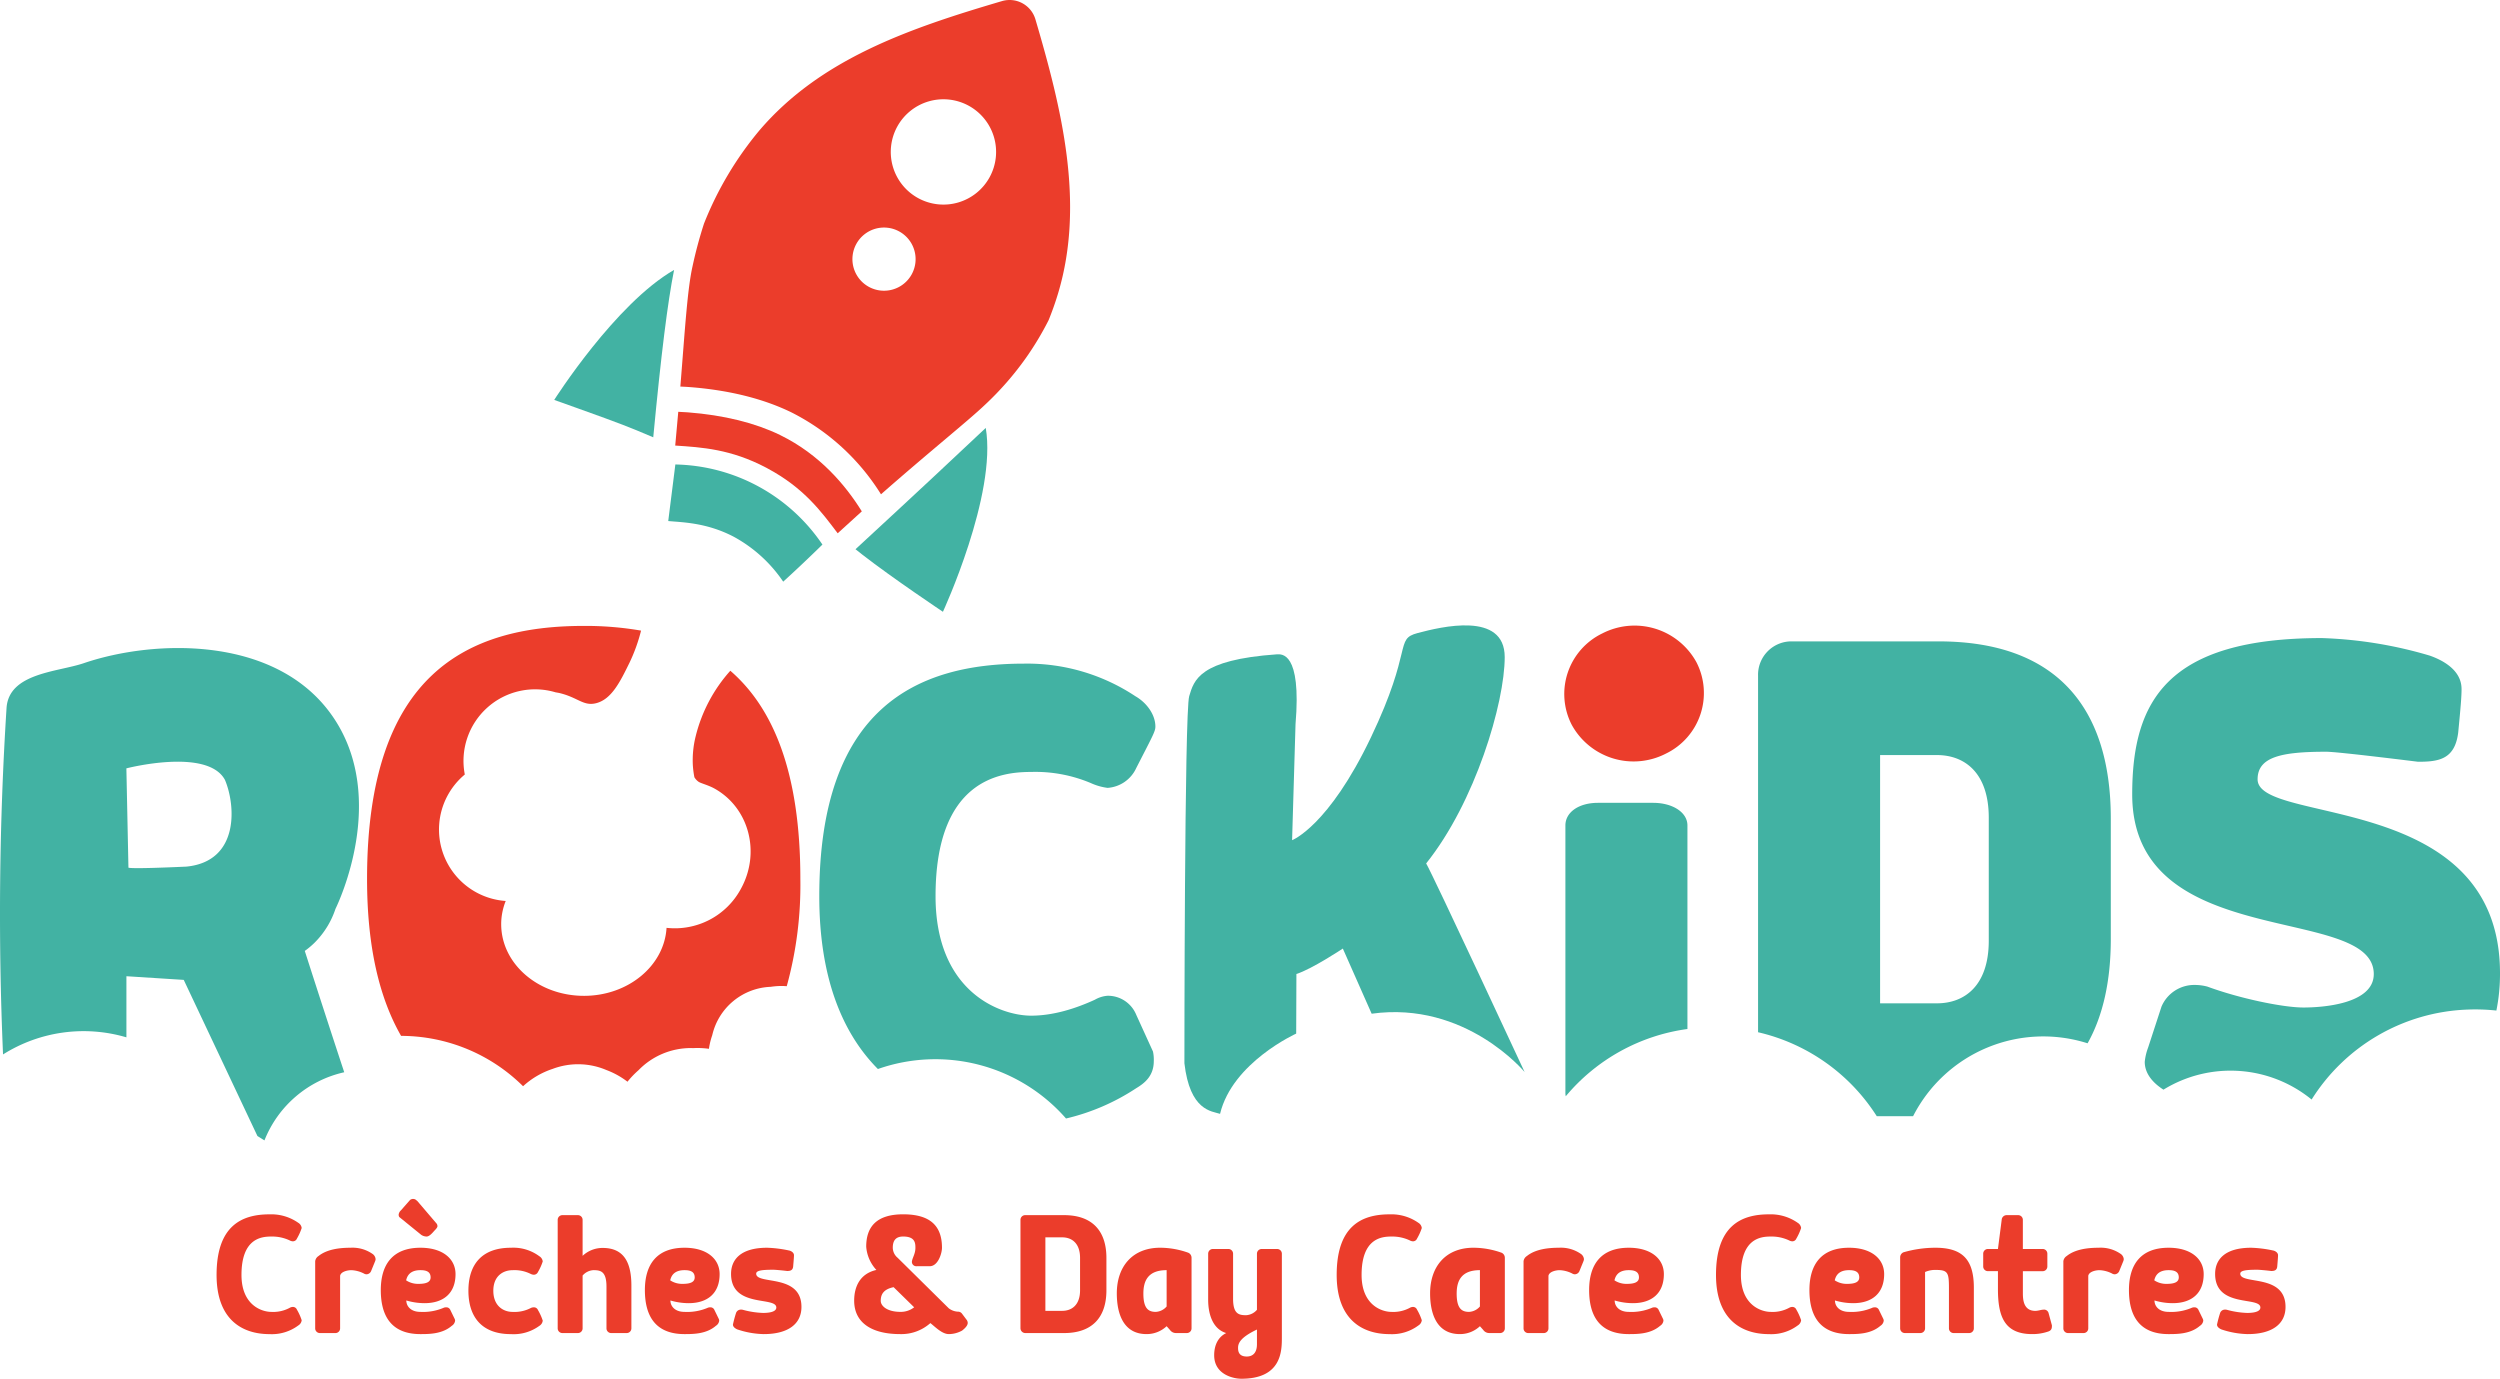 <?xml version="1.0" encoding="UTF-8"?>
<svg xmlns="http://www.w3.org/2000/svg" xmlns:xlink="http://www.w3.org/1999/xlink" id="Group_1658" data-name="Group 1658" width="615.708" height="339.559" viewBox="0 0 615.708 339.559">
  <defs>
    <clipPath id="clip-path">
      <rect id="Rectangle_703" data-name="Rectangle 703" width="615.708" height="339.559" fill="none"></rect>
    </clipPath>
  </defs>
  <g id="Group_1657" data-name="Group 1657" clip-path="url(#clip-path)">
    <path id="Path_7812" data-name="Path 7812" d="M74.3,302.44a13.1,13.1,0,0,1-1.176,2.608,1.064,1.064,0,0,1-1.073.664,1.666,1.666,0,0,1-.665-.2,10.11,10.11,0,0,0-4.551-.972c-2.352,0-7.362.358-7.362,9.459,0,7.465,5.01,9.1,7.362,9.1a8.6,8.6,0,0,0,4.551-1.023,1.666,1.666,0,0,1,.665-.2,1.063,1.063,0,0,1,1.073.665,13.091,13.091,0,0,1,1.176,2.607,1.715,1.715,0,0,1-.818,1.278,10.932,10.932,0,0,1-7.107,2.147c-6.851,0-13.037-3.681-13.037-14.571,0-12.117,6.186-14.93,13.037-14.93a11.583,11.583,0,0,1,7.107,2.1,1.716,1.716,0,0,1,.818,1.278" fill="#eb3d2b"></path>
    <path id="Path_7813" data-name="Path 7813" d="M91.839,308.882a1.753,1.753,0,0,1,.665,1.227,1.475,1.475,0,0,1-.1.461l-1.022,2.505a1.277,1.277,0,0,1-1.125.767,1.5,1.5,0,0,1-.46-.1,7.418,7.418,0,0,0-3.272-.92c-.818,0-2.557.306-2.761,1.38v12.935a1.157,1.157,0,0,1-1.176,1.176H78.8a1.157,1.157,0,0,1-1.176-1.176V310.621a1.771,1.771,0,0,1,.819-1.279c2.147-1.738,5.419-2.044,7.873-2.044a8.623,8.623,0,0,1,5.522,1.584" fill="#eb3d2b"></path>
    <path id="Path_7814" data-name="Path 7814" d="M109.839,321.97a1.065,1.065,0,0,1,1.073.665l1.074,2.2a1.2,1.2,0,0,1,.1.408,1.713,1.713,0,0,1-.818,1.279c-2.3,1.993-5.419,2.045-7.72,2.045-6.851,0-9.765-4.09-9.765-10.839,0-6.289,2.914-10.43,9.765-10.43,5.522,0,8.641,2.76,8.641,6.493,0,4.755-3.017,7.158-7.619,7.158a15.964,15.964,0,0,1-4.5-.665c0,1.432,1.125,2.812,3.477,2.812a12.881,12.881,0,0,0,5.624-.971,1.566,1.566,0,0,1,.665-.154m-2.25-20.553a1.337,1.337,0,0,1,.154.562c0,.358-.512.869-.665,1.023-.358.358-1.227,1.533-1.994,1.533a2.4,2.4,0,0,1-1.329-.408l-5.42-4.4a1.171,1.171,0,0,1-.154-.563,1.708,1.708,0,0,1,.563-1.074l2.25-2.556a1.2,1.2,0,0,1,.817-.255c.512.051.563.2.972.51Zm-7.567,13.907a5.3,5.3,0,0,0,3.068.869c1.943,0,2.965-.46,2.965-1.585,0-1.483-1.175-1.789-2.5-1.789-1.789,0-3.119.664-3.528,2.505" fill="#eb3d2b"></path>
    <path id="Path_7815" data-name="Path 7815" d="M133.667,310.672a13.127,13.127,0,0,1-1.176,2.607,1.11,1.11,0,0,1-1.074.665,1.889,1.889,0,0,1-.716-.2,8.951,8.951,0,0,0-4.448-.92c-2.351,0-4.755,1.432-4.755,5.062,0,3.681,2.4,5.214,4.755,5.214a8.721,8.721,0,0,0,4.5-.971,1.575,1.575,0,0,1,.664-.153,1.065,1.065,0,0,1,1.074.665,13.09,13.09,0,0,1,1.176,2.607,1.715,1.715,0,0,1-.818,1.278,10.761,10.761,0,0,1-7.056,2.045c-6.851,0-10.43-3.937-10.43-10.685s3.579-10.584,10.43-10.584a10.745,10.745,0,0,1,7.056,2.1,1.718,1.718,0,0,1,.818,1.279" fill="#eb3d2b"></path>
    <path id="Path_7816" data-name="Path 7816" d="M137.35,300.446a1.157,1.157,0,0,1,1.176-1.176h3.784a1.157,1.157,0,0,1,1.176,1.176v8.845a7.16,7.16,0,0,1,4.959-1.943c5.522,0,7.056,4.04,7.056,9.305v10.481a1.158,1.158,0,0,1-1.176,1.177h-3.784a1.158,1.158,0,0,1-1.176-1.177V316.857c0-3.783-1.483-4.038-3.221-4.038a3.792,3.792,0,0,0-2.658,1.329v12.986a1.158,1.158,0,0,1-1.176,1.177h-3.784a1.158,1.158,0,0,1-1.176-1.177Z" fill="#eb3d2b"></path>
    <path id="Path_7817" data-name="Path 7817" d="M174.881,321.97a1.065,1.065,0,0,1,1.073.665l1.074,2.2a1.2,1.2,0,0,1,.1.408,1.713,1.713,0,0,1-.818,1.279c-2.3,1.993-5.419,2.045-7.72,2.045-6.851,0-9.765-4.09-9.765-10.839,0-6.289,2.914-10.43,9.765-10.43,5.522,0,8.641,2.76,8.641,6.493,0,4.755-3.017,7.158-7.619,7.158a15.964,15.964,0,0,1-4.5-.665c0,1.432,1.125,2.812,3.477,2.812a12.881,12.881,0,0,0,5.624-.971,1.566,1.566,0,0,1,.665-.154m-9.817-6.646a5.3,5.3,0,0,0,3.068.869c1.943,0,2.965-.46,2.965-1.585,0-1.483-1.175-1.789-2.505-1.789-1.789,0-3.119.664-3.528,2.505" fill="#eb3d2b"></path>
    <path id="Path_7818" data-name="Path 7818" d="M187.972,323.352c.92,0,3.221-.1,3.221-1.33,0-2.812-11.146.2-11.146-8.283,0-3.425,2.25-6.441,8.9-6.441a29.968,29.968,0,0,1,5.318.664c.613.1,1.278.562,1.278,1.176,0,.358-.051,1.074-.205,2.812-.1.92-.716,1.074-1.483,1.074-1.227-.154-2.965-.307-3.374-.307-2.659,0-4.244.153-4.244.971,0,2.812,11.147-.1,11.147,8.181,0,4.3-3.426,6.7-9.306,6.7a21.663,21.663,0,0,1-6.544-1.176c-.512-.256-1.023-.614-1.023-1.176a29.023,29.023,0,0,1,.767-2.863,1.254,1.254,0,0,1,1.227-.818,1.415,1.415,0,0,1,.46.051,21.373,21.373,0,0,0,5.011.767" fill="#eb3d2b"></path>
    <path id="Path_7819" data-name="Path 7819" d="M221.668,328.566c-6.851,0-11.3-2.71-11.3-8.232,0-3.374,1.381-6.647,5.471-7.566a9.485,9.485,0,0,1-2.506-5.727c0-4.96,2.608-7.977,9.1-7.977,6.851,0,9.561,3.017,9.561,8.233,0,1.38-.971,4.55-3.016,4.55h-3.17a1.087,1.087,0,0,1-1.227-1.074c.051-.869.869-1.942.869-3.425,0-1.176-.051-2.813-3.017-2.813-1.892,0-2.556,1.074-2.556,2.762a3.266,3.266,0,0,0,1.176,2.454l12.628,12.475a4.057,4.057,0,0,0,2.25.818,1.185,1.185,0,0,1,.971.46l1.074,1.432a1.379,1.379,0,0,1,.358.869c0,.665-.665,1.329-1.38,1.892a6.835,6.835,0,0,1-3.273.869c-1.687,0-3.425-1.841-4.55-2.71a10.742,10.742,0,0,1-7.465,2.71m3.477-6.6-5.062-4.959c-2.454.512-3.17,1.738-3.17,3.375,0,1.226,1.534,2.709,4.858,2.709a5.368,5.368,0,0,0,3.374-1.125" fill="#eb3d2b"></path>
    <path id="Path_7820" data-name="Path 7820" d="M252.5,328.31a1.2,1.2,0,0,1-1.176-1.227V300.446a1.156,1.156,0,0,1,1.176-1.176h9.561c6.851,0,10.43,3.783,10.43,10.532v7.976c0,6.749-3.579,10.532-10.43,10.532ZM266,309.8c0-3.63-2.045-5.062-4.4-5.062h-4.141v18.1H261.6c2.352,0,4.4-1.432,4.4-5.062Z" fill="#eb3d2b"></path>
    <path id="Path_7821" data-name="Path 7821" d="M293.458,309.8v17.332a1.157,1.157,0,0,1-1.175,1.177h-2.659a1.8,1.8,0,0,1-1.483-.767l-.818-.92a7.166,7.166,0,0,1-4.96,1.942c-5.521,0-7.311-4.755-7.311-10.021,0-6.6,3.835-11.248,10.686-11.248a20.766,20.766,0,0,1,6.9,1.226,1.349,1.349,0,0,1,.818,1.279m-6.135,3.017c-4.653,0-5.727,2.709-5.727,5.777,0,3.783,1.33,4.5,3.069,4.5a3.794,3.794,0,0,0,2.658-1.329Z" fill="#eb3d2b"></path>
    <path id="Path_7822" data-name="Path 7822" d="M297.551,308.78a1.157,1.157,0,0,1,1.176-1.176h3.783a1.157,1.157,0,0,1,1.176,1.176v11.094c0,3.784,1.483,4.039,3.221,4.039a3.8,3.8,0,0,0,2.659-1.329v-13.8a1.156,1.156,0,0,1,1.175-1.176h3.784a1.157,1.157,0,0,1,1.176,1.176v20.6c0,3.324-.051,10.175-9.97,10.175-2.045,0-6.7-1.074-6.7-5.778,0-2.505.971-4.5,2.965-5.47-3.119-.92-4.448-4.3-4.448-8.232Zm12.015,18.661c-4.09,1.943-4.652,3.375-4.652,4.5,0,.767.1,2.147,2.147,2.147,1.482,0,2.505-.92,2.505-3.017Z" fill="#eb3d2b"></path>
    <path id="Path_7823" data-name="Path 7823" d="M350.164,302.44a13.1,13.1,0,0,1-1.176,2.608,1.064,1.064,0,0,1-1.074.664,1.671,1.671,0,0,1-.664-.2,10.108,10.108,0,0,0-4.55-.972c-2.353,0-7.363.358-7.363,9.459,0,7.465,5.01,9.1,7.363,9.1a8.6,8.6,0,0,0,4.55-1.023,1.671,1.671,0,0,1,.664-.2,1.064,1.064,0,0,1,1.074.665,13.09,13.09,0,0,1,1.176,2.607,1.715,1.715,0,0,1-.818,1.278,10.931,10.931,0,0,1-7.107,2.147c-6.851,0-13.037-3.681-13.037-14.571,0-12.117,6.186-14.93,13.037-14.93a11.582,11.582,0,0,1,7.107,2.1,1.716,1.716,0,0,1,.818,1.278" fill="#eb3d2b"></path>
    <path id="Path_7824" data-name="Path 7824" d="M370.617,309.8v17.332a1.158,1.158,0,0,1-1.176,1.177h-2.659a1.8,1.8,0,0,1-1.483-.767l-.818-.92a7.162,7.162,0,0,1-4.959,1.942c-5.522,0-7.312-4.755-7.312-10.021,0-6.6,3.836-11.248,10.687-11.248a20.775,20.775,0,0,1,6.9,1.226,1.35,1.35,0,0,1,.818,1.279m-6.136,3.017c-4.652,0-5.726,2.709-5.726,5.777,0,3.783,1.33,4.5,3.068,4.5a3.794,3.794,0,0,0,2.658-1.329Z" fill="#eb3d2b"></path>
    <path id="Path_7825" data-name="Path 7825" d="M389.434,308.882a1.757,1.757,0,0,1,.665,1.227,1.5,1.5,0,0,1-.1.461l-1.022,2.505a1.277,1.277,0,0,1-1.125.767,1.5,1.5,0,0,1-.461-.1,7.415,7.415,0,0,0-3.272-.92c-.818,0-2.556.306-2.76,1.38v12.935a1.158,1.158,0,0,1-1.177,1.176H376.4a1.157,1.157,0,0,1-1.176-1.176V310.621a1.773,1.773,0,0,1,.818-1.279c2.148-1.738,5.42-2.044,7.874-2.044a8.623,8.623,0,0,1,5.522,1.584" fill="#eb3d2b"></path>
    <path id="Path_7826" data-name="Path 7826" d="M407.434,321.97a1.065,1.065,0,0,1,1.073.665l1.074,2.2a1.2,1.2,0,0,1,.1.408,1.716,1.716,0,0,1-.818,1.279c-2.3,1.993-5.419,2.045-7.72,2.045-6.851,0-9.766-4.09-9.766-10.839,0-6.289,2.915-10.43,9.766-10.43,5.522,0,8.64,2.76,8.64,6.493,0,4.755-3.017,7.158-7.618,7.158a15.97,15.97,0,0,1-4.5-.665c0,1.432,1.125,2.812,3.478,2.812a12.875,12.875,0,0,0,5.623-.971,1.57,1.57,0,0,1,.666-.154m-9.817-6.646a5.3,5.3,0,0,0,3.067.869c1.943,0,2.966-.46,2.966-1.585,0-1.483-1.176-1.789-2.505-1.789-1.79,0-3.12.664-3.528,2.505" fill="#eb3d2b"></path>
    <path id="Path_7827" data-name="Path 7827" d="M443.584,302.44a13.106,13.106,0,0,1-1.176,2.608,1.064,1.064,0,0,1-1.074.664,1.671,1.671,0,0,1-.664-.2,10.108,10.108,0,0,0-4.55-.972c-2.353,0-7.363.358-7.363,9.459,0,7.465,5.01,9.1,7.363,9.1a8.6,8.6,0,0,0,4.55-1.023,1.671,1.671,0,0,1,.664-.2,1.064,1.064,0,0,1,1.074.665,13.093,13.093,0,0,1,1.176,2.607,1.715,1.715,0,0,1-.818,1.278,10.931,10.931,0,0,1-7.107,2.147c-6.851,0-13.037-3.681-13.037-14.571,0-12.117,6.186-14.93,13.037-14.93a11.581,11.581,0,0,1,7.107,2.1,1.716,1.716,0,0,1,.818,1.278" fill="#eb3d2b"></path>
    <path id="Path_7828" data-name="Path 7828" d="M461.687,321.97a1.065,1.065,0,0,1,1.073.665l1.074,2.2a1.2,1.2,0,0,1,.1.408,1.716,1.716,0,0,1-.818,1.279c-2.3,1.993-5.419,2.045-7.72,2.045-6.851,0-9.766-4.09-9.766-10.839,0-6.289,2.915-10.43,9.766-10.43,5.522,0,8.64,2.76,8.64,6.493,0,4.755-3.017,7.158-7.618,7.158a15.97,15.97,0,0,1-4.5-.665c0,1.432,1.125,2.812,3.478,2.812a12.875,12.875,0,0,0,5.623-.971,1.57,1.57,0,0,1,.666-.154m-9.817-6.646a5.3,5.3,0,0,0,3.067.869c1.943,0,2.966-.46,2.966-1.585,0-1.483-1.176-1.789-2.505-1.789-1.79,0-3.12.664-3.528,2.505" fill="#eb3d2b"></path>
    <path id="Path_7829" data-name="Path 7829" d="M467.977,309.7a1.349,1.349,0,0,1,.817-1.278,28.453,28.453,0,0,1,7.875-1.125c6.851,0,9.458,3.119,9.458,9.868v9.97a1.157,1.157,0,0,1-1.176,1.176h-3.784a1.157,1.157,0,0,1-1.175-1.176v-9.97c0-3.681-.256-4.4-3.17-4.4a6.164,6.164,0,0,0-2.71.511v13.856a1.157,1.157,0,0,1-1.176,1.176h-3.784a1.157,1.157,0,0,1-1.175-1.176Z" fill="#eb3d2b"></path>
    <path id="Path_7830" data-name="Path 7830" d="M503.41,322.533a1.151,1.151,0,0,1,1.125.869l.818,3.016c0,.665-.051,1.177-.818,1.483a11.889,11.889,0,0,1-4.039.665c-6.851,0-8.436-4.346-8.436-11.1v-4.4h-2.455a1.156,1.156,0,0,1-1.175-1.176V308.78a1.157,1.157,0,0,1,1.175-1.177h2.455l.92-7.157a1.224,1.224,0,0,1,1.176-1.176h2.863a1.156,1.156,0,0,1,1.176,1.176V307.6h4.857a1.157,1.157,0,0,1,1.176,1.177V311.9a1.156,1.156,0,0,1-1.176,1.176H498.2v5.369c0,1.534.1,4.4,3.068,4.4.715,0,1.431-.307,2.147-.307" fill="#eb3d2b"></path>
    <path id="Path_7831" data-name="Path 7831" d="M522.382,308.882a1.756,1.756,0,0,1,.664,1.227,1.5,1.5,0,0,1-.1.461l-1.022,2.505a1.277,1.277,0,0,1-1.125.767,1.5,1.5,0,0,1-.461-.1,7.415,7.415,0,0,0-3.272-.92c-.818,0-2.556.306-2.76,1.38v12.935a1.158,1.158,0,0,1-1.177,1.176h-3.784a1.156,1.156,0,0,1-1.175-1.176V310.621a1.773,1.773,0,0,1,.818-1.279c2.148-1.738,5.42-2.044,7.874-2.044a8.623,8.623,0,0,1,5.522,1.584" fill="#eb3d2b"></path>
    <path id="Path_7832" data-name="Path 7832" d="M540.382,321.97a1.065,1.065,0,0,1,1.073.665l1.074,2.2a1.2,1.2,0,0,1,.1.408,1.716,1.716,0,0,1-.818,1.279c-2.3,1.993-5.419,2.045-7.72,2.045-6.851,0-9.766-4.09-9.766-10.839,0-6.289,2.915-10.43,9.766-10.43,5.522,0,8.64,2.76,8.64,6.493,0,4.755-3.017,7.158-7.618,7.158a15.97,15.97,0,0,1-4.5-.665c0,1.432,1.125,2.812,3.478,2.812a12.875,12.875,0,0,0,5.623-.971,1.57,1.57,0,0,1,.666-.154m-9.817-6.646a5.3,5.3,0,0,0,3.067.869c1.943,0,2.966-.46,2.966-1.585,0-1.483-1.176-1.789-2.505-1.789-1.79,0-3.12.664-3.528,2.505" fill="#eb3d2b"></path>
    <path id="Path_7833" data-name="Path 7833" d="M553.472,323.352c.921,0,3.221-.1,3.221-1.33,0-2.812-11.146.2-11.146-8.283,0-3.425,2.25-6.441,8.9-6.441a29.969,29.969,0,0,1,5.317.664c.613.1,1.278.562,1.278,1.176,0,.358-.051,1.074-.2,2.812-.1.92-.716,1.074-1.483,1.074-1.228-.154-2.966-.307-3.375-.307-2.658,0-4.243.153-4.243.971,0,2.812,11.145-.1,11.145,8.181,0,4.3-3.425,6.7-9.305,6.7a21.668,21.668,0,0,1-6.544-1.176c-.512-.256-1.022-.614-1.022-1.176a28.715,28.715,0,0,1,.767-2.863,1.253,1.253,0,0,1,1.226-.818,1.424,1.424,0,0,1,.461.051,21.366,21.366,0,0,0,5.01.767" fill="#eb3d2b"></path>
    <path id="Path_7834" data-name="Path 7834" d="M279.844,249.946a7.539,7.539,0,0,0-7.061-4.708,7.4,7.4,0,0,0-3.14.98c-4.707,2.159-10.2,3.924-15.693,3.924-7.455,0-23.539-5.689-23.539-29.425,0-28.835,16.084-30.6,23.539-30.6a35.168,35.168,0,0,1,14.713,2.746,14.258,14.258,0,0,0,4.12,1.177,8.394,8.394,0,0,0,7.061-4.9c4.12-8.043,4.708-9.024,4.708-10.2,0-2.943-2.158-5.885-4.9-7.455a48.186,48.186,0,0,0-27.462-8.042c-26.286,0-50.415,10.788-50.415,57.279,0,20,5.646,33.715,14.438,42.56a42.731,42.731,0,0,1,46.331,12.188,53.622,53.622,0,0,0,17.3-7.472c1.961-1.177,4.315-2.943,4.315-6.67a9.61,9.61,0,0,0-.2-2.354Z" fill="#42b2a3"></path>
    <path id="Path_7835" data-name="Path 7835" d="M584.62,239.9c0,7.412-12.762,8.234-17.293,8.234-5.145,0-15.851-2.264-23.674-5.146a12,12,0,0,0-3.087-.412,8.762,8.762,0,0,0-8.234,5.353l-3.294,10.087a13.909,13.909,0,0,0-.824,3.5c0,3.213,2.476,5.494,4.611,6.85a31.541,31.541,0,0,1,36.487,2.432,47.364,47.364,0,0,1,38.318-22.153,48.385,48.385,0,0,1,7.186.238,45.356,45.356,0,0,0,.892-9.188c0-45.085-59.7-36.439-59.7-47.762,0-5.559,5.97-6.793,16.88-6.793,1.237,0,5.971.412,22.647,2.47,5.145,0,9.058-.617,9.88-7.205.619-6.382.823-8.853.823-10.7,0-4.53-4.323-7-7.823-8.235a104.961,104.961,0,0,0-26.555-4.323c-38.085,0-46.733,15.44-46.733,38.5,0,39.114,59.495,26.762,59.495,44.261" fill="#42b2a3"></path>
    <path id="Path_7836" data-name="Path 7836" d="M462.213,274.895h8.953a36,36,0,0,1,42.973-17.948c3.806-6.791,5.716-15.4,5.716-25.7V201.606c0-28-14-43.643-42.406-43.643H441.422a8.223,8.223,0,0,0-8.441,8.44v87.819a47.267,47.267,0,0,1,29.232,20.673m.823-88.935h14c6.794,0,12.765,4.324,12.765,15.441v30.262c0,11.117-5.971,15.44-12.765,15.44h-14Z" fill="#42b2a3"></path>
    <path id="Path_7837" data-name="Path 7837" d="M387.1,178.524a17.367,17.367,0,0,0,23.161,7.089,16.573,16.573,0,0,0,7.535-22.529,17.368,17.368,0,0,0-23.163-7.089,16.572,16.572,0,0,0-7.533,22.529" fill="#eb3d2b"></path>
    <path id="Path_7838" data-name="Path 7838" d="M415.587,253.425v-50.13c0-3.261-3.7-5.571-8.439-5.571H393.56c-4.735,0-8.028,2.31-8.028,5.571v66.029a4.464,4.464,0,0,0,.086.669,47.382,47.382,0,0,1,29.969-16.568" fill="#42b2a3"></path>
    <path id="Path_7839" data-name="Path 7839" d="M82.628,223.826c.883-1.811,12.686-26.945-.216-46.665-13.593-20.778-44.306-19.8-61.788-13.827C14.234,165.515,2.2,165.7,1.612,174.352a799.993,799.993,0,0,0-.864,85.337,37.209,37.209,0,0,1,30.386-4.208V240.428l14.119.9L63.4,279.781l1.729,1.081a27.62,27.62,0,0,1,19.648-16.784q-1.861-5.648-3.715-11.329-3.034-9.306-6-18.553a19.859,19.859,0,0,0,2.373-1.985,21.1,21.1,0,0,0,5.189-8.385m-36.7-10.394c-13.986.638-14.3.28-14.292.243l0-.006-.508-24.435s19.952-5.16,24.273,2.834c2.592,6.049,3.735,20.044-9.475,21.364" fill="#42b2a3"></path>
    <path id="Path_7840" data-name="Path 7840" d="M291.7,261.817s0-86.486,1.182-90.371,2.365-8.953,21.622-10.3c1.013,0,6.081-.845,4.561,17.23-.507,16.554-.845,28.547-.845,28.547s8.953-3.379,19.426-25.338,5.743-24.155,11.486-25.675,21.453-5.406,21.453,5.912-7.274,35.773-19.346,50.825c1.778,3.059,24.244,51.37,24.244,51.37s-14.527-17.568-37.668-14.358l-7.1-16.047s-7.661,5.09-11.432,6.261l-.054,14.685s-15.71,7.094-18.75,19.763c-2.027-.676-7.433-.676-8.784-12.5" fill="#42b2a3"></path>
    <path id="Path_7841" data-name="Path 7841" d="M242.776,105.387c-6.268,5.922-17.349,16.291-32.078,29.878q.762.616,1.616,1.281c7.55,5.875,19.913,14.127,19.913,14.127s13.337-28.846,10.549-45.286" fill="#42b2a3"></path>
    <path id="Path_7842" data-name="Path 7842" d="M136.493,98.493c1.361.483,3.38,1.2,5.826,2.081,5.59,2.01,8.385,3.015,11.1,4.066,1.939.751,4.475,1.768,7.466,3.063,1.939-20.461,3.564-33.442,5.131-41.225-14.512,8.339-29.521,32.015-29.521,32.015" fill="#42b2a3"></path>
    <path id="Path_7843" data-name="Path 7843" d="M166.327,114.392c-.014.113-.236,1.9-.25,2.01-.328,2.639-1.172,9.284-1.5,11.923,3.39.322,9.473.363,16.174,3.889a34.731,34.731,0,0,1,12.139,11.042q4.122-3.756,8.244-7.754.711-.691,1.416-1.383a44.755,44.755,0,0,0-36.225-19.727" fill="#42b2a3"></path>
    <path id="Path_7844" data-name="Path 7844" d="M192.193,107.172c-6.231-3.037-13.9-4.928-22.794-5.618-.781-.061-1.568-.1-2.354-.133-.227,2.649-.473,5.415-.748,8.314,6.558.428,13.7.871,22.365,5.427l.368.2c9.008,4.818,13.287,10.706,17.277,15.978q3.04-2.8,5.942-5.4c-3.978-6.423-10.365-14.021-20.056-18.76" fill="#eb3d2b"></path>
    <path id="Path_7845" data-name="Path 7845" d="M260.605,72.195c6.633-22.138.869-45.471-5.6-67.437A6.631,6.631,0,0,0,246.769.272C223.86,7.016,202.082,14.513,187.053,32.09a83.922,83.922,0,0,0-13.674,22.994,106.971,106.971,0,0,0-2.84,10.6c-1.239,5.554-1.845,15.449-2.978,29.522.775.036,1.551.07,2.322.13,9.678.752,18.1,2.848,25.042,6.231a55.306,55.306,0,0,1,22.049,20.17c11.983-10.53,21.4-18.035,25.581-22.014a75.429,75.429,0,0,0,10.161-11.637,74.693,74.693,0,0,0,5.536-9.225c.89-2.187,1.68-4.409,2.353-6.666m-43.71-.638a7.779,7.779,0,1,1,8.558-6.913,7.777,7.777,0,0,1-8.558,6.913M230.98,50.315A12.969,12.969,0,1,1,245.248,38.79,12.968,12.968,0,0,1,230.98,50.315" fill="#eb3d2b"></path>
    <path id="Path_7846" data-name="Path 7846" d="M128.825,267.519a20.031,20.031,0,0,1,7.264-4.263,17.772,17.772,0,0,1,13.25.272,20.087,20.087,0,0,1,5.2,2.882,21.988,21.988,0,0,1,2.716-2.835,17.955,17.955,0,0,1,12.9-5.456c.176,0,.348.012.522.017.384-.019.769-.033,1.158-.033a21.291,21.291,0,0,1,2.761.2,17.912,17.912,0,0,1,.817-3.346,15.364,15.364,0,0,1,14.412-11.92,18.1,18.1,0,0,1,2.62-.209c.444,0,.882.027,1.318.059a93.736,93.736,0,0,0,3.351-26.412c0-26.385-6.744-42.185-17.247-51.28a37.676,37.676,0,0,0-8.539,16.153,24.379,24.379,0,0,0-.7,6.975,22.376,22.376,0,0,0,.391,3.1,3.539,3.539,0,0,0,1.033,1.118c.573.391,2.35.8,3.9,1.659,8.54,4.735,11.451,15.809,6.5,24.736a18.463,18.463,0,0,1-18.294,9.575c-.547,9.326-9.428,16.747-20.336,16.747-11.26,0-20.388-7.9-20.388-17.651a15.466,15.466,0,0,1,1.113-5.713,17.634,17.634,0,0,1-10.074-31.146,17.631,17.631,0,0,1,22.358-20.239c.343.064.7.112,1.027.193,4.522,1.106,5.838,3.256,8.926,2.491,3.82-.946,5.937-5.261,8.234-9.943a41.444,41.444,0,0,0,2.864-7.939,80.548,80.548,0,0,0-14.126-1.159c-28.6,0-53.357,11.739-53.357,62.323,0,16.892,3.106,29.45,8.382,38.644a42.714,42.714,0,0,1,30.041,12.4" fill="#eb3d2b"></path>
  </g>
</svg>
